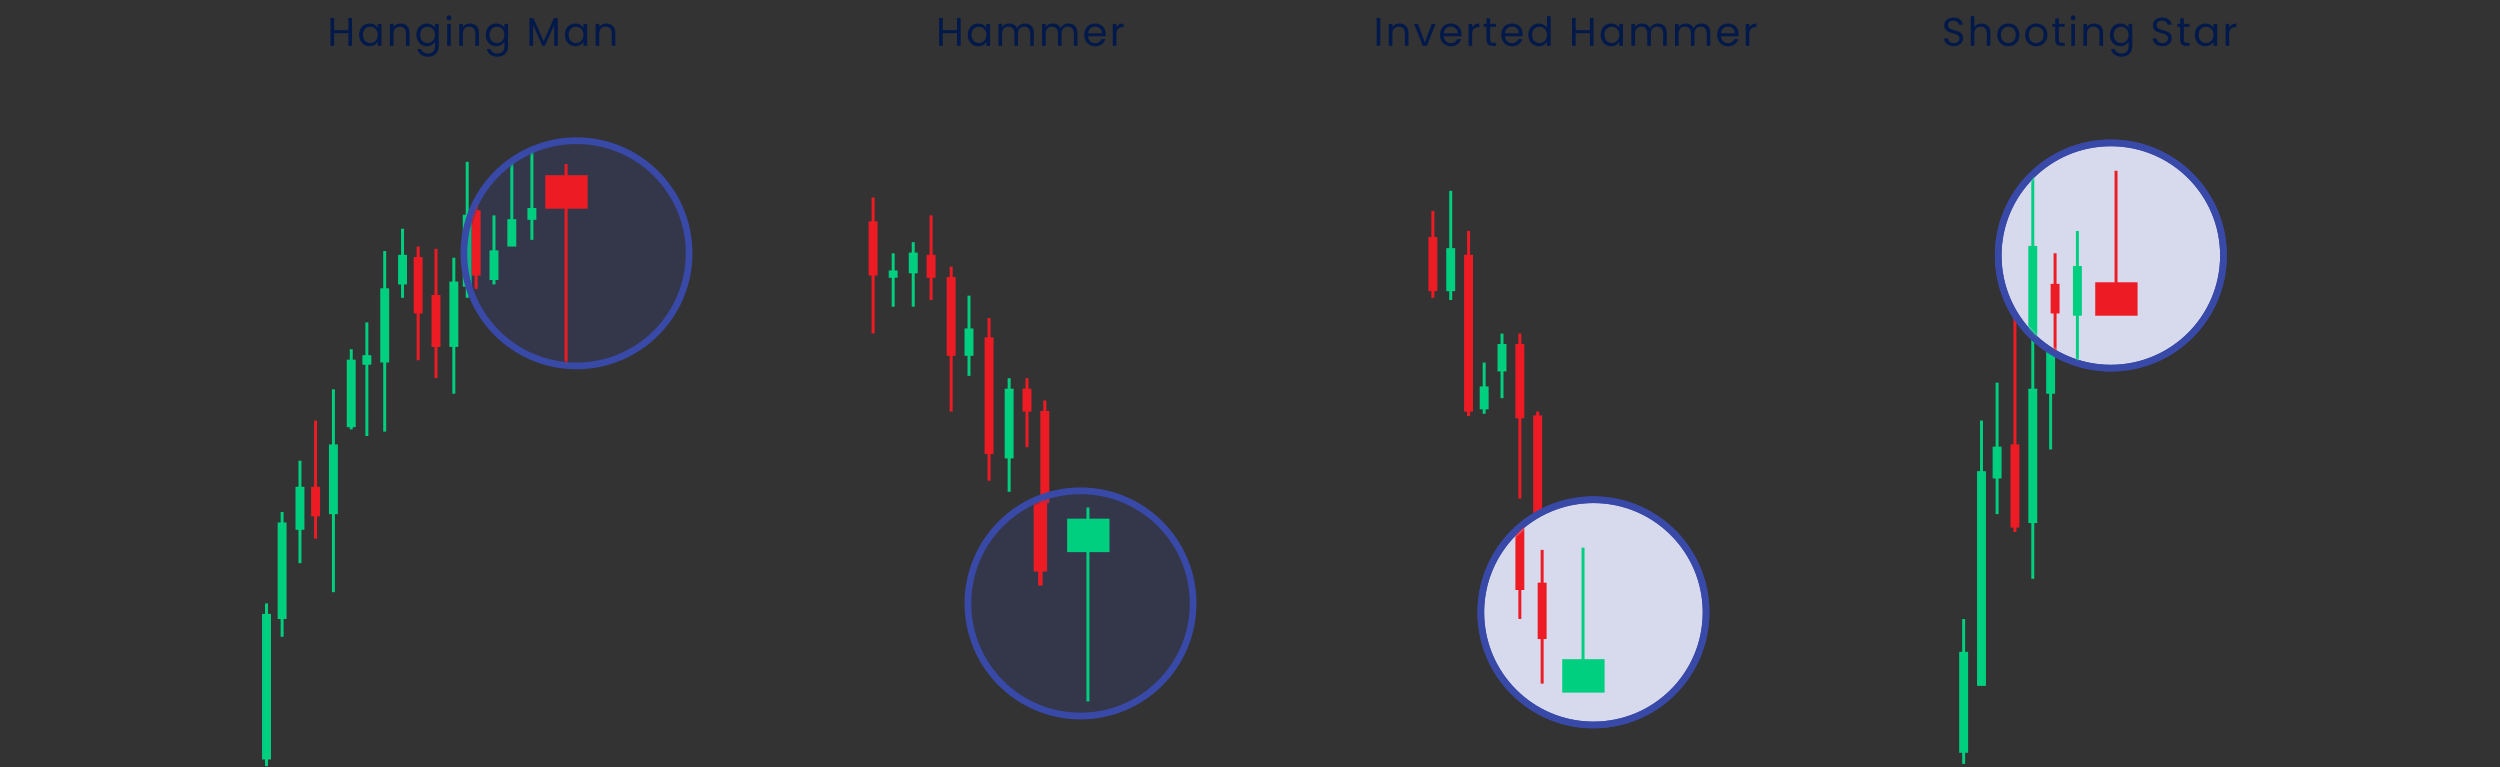 <svg width="1121" height="344" viewBox="0 0 1121 344" fill="none" xmlns="http://www.w3.org/2000/svg">
<rect x="0" y="0" width="1121" height="344" fill="#333333" stroke="none"/>
<rect x="117.5" y="275.272" width="4" height="65.281" fill="#00CF80"/>
<rect width="1.333" height="72.96" transform="matrix(-1 0 0 1 120.167 270.573)" fill="#00CF80"/>
<rect x="124.5" y="234.272" width="4" height="43.282" fill="#00CF80"/>
<rect width="1.333" height="55.96" transform="matrix(-1 0 0 1 127.167 229.573)" fill="#00CF80"/>
<rect x="132.5" y="218.272" width="4" height="19.282" fill="#00CF80"/>
<rect width="1.333" height="45.96" transform="matrix(-1 0 0 1 135.167 206.573)" fill="#00CF80"/>
<rect x="147.5" y="199.272" width="4" height="31.282" fill="#00CF80"/>
<rect width="1.333" height="90.96" transform="matrix(-1 0 0 1 150.167 174.573)" fill="#00CF80"/>
<rect x="155.5" y="161.272" width="4" height="30.282" fill="#00CF80"/>
<rect width="1.333" height="35.96" transform="matrix(-1 0 0 1 158.167 156.573)" fill="#00CF80"/>
<rect x="162.5" y="159.272" width="4" height="4.281" fill="#00CF80"/>
<rect width="1.333" height="50.96" transform="matrix(-1 0 0 1 165.167 144.573)" fill="#00CF80"/>
<rect x="170.5" y="129.272" width="4" height="33.282" fill="#00CF80"/>
<rect width="1.333" height="80.96" transform="matrix(-1 0 0 1 173.167 112.573)" fill="#00CF80"/>
<rect x="178.5" y="114.272" width="4" height="13.281" fill="#00CF80"/>
<rect width="1.333" height="30.96" transform="matrix(-1 0 0 1 181.167 102.573)" fill="#00CF80"/>
<rect x="201.5" y="126.272" width="4" height="29.282" fill="#00CF80"/>
<rect width="1.333" height="60.96" transform="matrix(-1 0 0 1 204.167 115.573)" fill="#00CF80"/>
<rect x="207.5" y="96.272" width="4" height="32.282" fill="#00CF80"/>
<rect width="1.333" height="60.96" transform="matrix(-1 0 0 1 210.167 72.573)" fill="#00CF80"/>
<rect x="139.5" y="218.272" width="4" height="13.281" fill="#ED1C24"/>
<rect width="1.333" height="52.96" transform="matrix(-1 0 0 1 142.167 188.573)" fill="#ED1C24"/>
<rect x="185.5" y="115.272" width="4" height="25.282" fill="#ED1C24"/>
<rect width="1.333" height="50.96" transform="matrix(-1 0 0 1 188.167 110.573)" fill="#ED1C24"/>
<rect x="193.5" y="132.272" width="4" height="23.282" fill="#ED1C24"/>
<rect width="1.333" height="57.96" transform="matrix(-1 0 0 1 196.167 111.573)" fill="#ED1C24"/>
<circle cx="258.5" cy="113.573" r="50.5" fill="#3949A7" fill-opacity="0.2" stroke="#3949A7" stroke-width="3"/>
<mask id="mask0_3479_34534" style="mask-type:alpha" maskUnits="userSpaceOnUse" x="209" y="64" width="99" height="99">
<circle cx="258.5" cy="113.573" r="49" fill="#D9D9D9"/>
</mask>
<g mask="url(#mask0_3479_34534)">
<rect x="227.5" y="98.272" width="4" height="12.281" fill="#00CF80"/>
<rect width="1.333" height="30.96" transform="matrix(-1 0 0 1 230.167 71.573)" fill="#00CF80"/>
<rect x="219.5" y="112.272" width="4" height="13.281" fill="#00CF80"/>
<rect width="1.333" height="30.96" transform="matrix(-1 0 0 1 222.167 96.573)" fill="#00CF80"/>
<rect x="236.5" y="93.272" width="4" height="5.281" fill="#00CF80"/>
<rect width="1.333" height="40.96" transform="matrix(-1 0 0 1 239.167 66.573)" fill="#00CF80"/>
<rect x="211.5" y="94.272" width="4" height="29.282" fill="#ED1C24"/>
<rect width="1.333" height="57.96" transform="matrix(-1 0 0 1 214.167 71.573)" fill="#ED1C24"/>
<rect x="244.5" y="78.573" width="19" height="15" fill="#ED1C24"/>
<rect width="1.333" height="91.96" transform="matrix(-1 0 0 1 254.5 73.573)" fill="#ED1C24"/>
</g>
<path d="M157.856 8.027V20.573H156.218V14.885H149.828V20.573H148.19V8.027H149.828V13.535H156.218V8.027H157.856ZM161.041 15.605C161.041 14.597 161.245 13.715 161.653 12.959C162.061 12.191 162.619 11.597 163.327 11.177C164.047 10.757 164.845 10.547 165.721 10.547C166.585 10.547 167.335 10.733 167.971 11.105C168.607 11.477 169.081 11.945 169.393 12.509V10.709H171.049V20.573H169.393V18.737C169.069 19.313 168.583 19.793 167.935 20.177C167.299 20.549 166.555 20.735 165.703 20.735C164.827 20.735 164.035 20.519 163.327 20.087C162.619 19.655 162.061 19.049 161.653 18.269C161.245 17.489 161.041 16.601 161.041 15.605ZM169.393 15.623C169.393 14.879 169.243 14.231 168.943 13.679C168.643 13.127 168.235 12.707 167.719 12.419C167.215 12.119 166.657 11.969 166.045 11.969C165.433 11.969 164.875 12.113 164.371 12.401C163.867 12.689 163.465 13.109 163.165 13.661C162.865 14.213 162.715 14.861 162.715 15.605C162.715 16.361 162.865 17.021 163.165 17.585C163.465 18.137 163.867 18.563 164.371 18.863C164.875 19.151 165.433 19.295 166.045 19.295C166.657 19.295 167.215 19.151 167.719 18.863C168.235 18.563 168.643 18.137 168.943 17.585C169.243 17.021 169.393 16.367 169.393 15.623ZM179.623 10.529C180.823 10.529 181.795 10.895 182.539 11.627C183.283 12.347 183.655 13.391 183.655 14.759V20.573H182.035V14.993C182.035 14.009 181.789 13.259 181.297 12.743C180.805 12.215 180.133 11.951 179.281 11.951C178.417 11.951 177.727 12.221 177.211 12.761C176.707 13.301 176.455 14.087 176.455 15.119V20.573H174.817V10.709H176.455V12.113C176.779 11.609 177.217 11.219 177.769 10.943C178.333 10.667 178.951 10.529 179.623 10.529ZM191.398 10.547C192.25 10.547 192.994 10.733 193.63 11.105C194.278 11.477 194.758 11.945 195.07 12.509V10.709H196.726V20.789C196.726 21.689 196.534 22.487 196.15 23.183C195.766 23.891 195.214 24.443 194.494 24.839C193.786 25.235 192.958 25.433 192.01 25.433C190.714 25.433 189.634 25.127 188.77 24.515C187.906 23.903 187.396 23.069 187.24 22.013H188.86C189.04 22.613 189.412 23.093 189.976 23.453C190.54 23.825 191.218 24.011 192.01 24.011C192.91 24.011 193.642 23.729 194.206 23.165C194.782 22.601 195.07 21.809 195.07 20.789V18.719C194.746 19.295 194.266 19.775 193.63 20.159C192.994 20.543 192.25 20.735 191.398 20.735C190.522 20.735 189.724 20.519 189.004 20.087C188.296 19.655 187.738 19.049 187.33 18.269C186.922 17.489 186.718 16.601 186.718 15.605C186.718 14.597 186.922 13.715 187.33 12.959C187.738 12.191 188.296 11.597 189.004 11.177C189.724 10.757 190.522 10.547 191.398 10.547ZM195.07 15.623C195.07 14.879 194.92 14.231 194.62 13.679C194.32 13.127 193.912 12.707 193.396 12.419C192.892 12.119 192.334 11.969 191.722 11.969C191.11 11.969 190.552 12.113 190.048 12.401C189.544 12.689 189.142 13.109 188.842 13.661C188.542 14.213 188.392 14.861 188.392 15.605C188.392 16.361 188.542 17.021 188.842 17.585C189.142 18.137 189.544 18.563 190.048 18.863C190.552 19.151 191.11 19.295 191.722 19.295C192.334 19.295 192.892 19.151 193.396 18.863C193.912 18.563 194.32 18.137 194.62 17.585C194.92 17.021 195.07 16.367 195.07 15.623ZM201.34 9.107C201.028 9.107 200.764 8.999 200.548 8.783C200.332 8.567 200.224 8.303 200.224 7.991C200.224 7.679 200.332 7.415 200.548 7.199C200.764 6.983 201.028 6.875 201.34 6.875C201.64 6.875 201.892 6.983 202.096 7.199C202.312 7.415 202.42 7.679 202.42 7.991C202.42 8.303 202.312 8.567 202.096 8.783C201.892 8.999 201.64 9.107 201.34 9.107ZM202.132 10.709V20.573H200.494V10.709H202.132ZM210.73 10.529C211.93 10.529 212.902 10.895 213.646 11.627C214.39 12.347 214.762 13.391 214.762 14.759V20.573H213.142V14.993C213.142 14.009 212.896 13.259 212.404 12.743C211.912 12.215 211.24 11.951 210.388 11.951C209.524 11.951 208.834 12.221 208.318 12.761C207.814 13.301 207.562 14.087 207.562 15.119V20.573H205.924V10.709H207.562V12.113C207.886 11.609 208.324 11.219 208.876 10.943C209.44 10.667 210.058 10.529 210.73 10.529ZM222.506 10.547C223.358 10.547 224.102 10.733 224.738 11.105C225.386 11.477 225.866 11.945 226.178 12.509V10.709H227.834V20.789C227.834 21.689 227.642 22.487 227.258 23.183C226.874 23.891 226.322 24.443 225.602 24.839C224.894 25.235 224.066 25.433 223.118 25.433C221.822 25.433 220.742 25.127 219.878 24.515C219.014 23.903 218.504 23.069 218.348 22.013H219.968C220.148 22.613 220.52 23.093 221.084 23.453C221.648 23.825 222.326 24.011 223.118 24.011C224.018 24.011 224.75 23.729 225.314 23.165C225.89 22.601 226.178 21.809 226.178 20.789V18.719C225.854 19.295 225.374 19.775 224.738 20.159C224.102 20.543 223.358 20.735 222.506 20.735C221.63 20.735 220.832 20.519 220.112 20.087C219.404 19.655 218.846 19.049 218.438 18.269C218.03 17.489 217.826 16.601 217.826 15.605C217.826 14.597 218.03 13.715 218.438 12.959C218.846 12.191 219.404 11.597 220.112 11.177C220.832 10.757 221.63 10.547 222.506 10.547ZM226.178 15.623C226.178 14.879 226.028 14.231 225.728 13.679C225.428 13.127 225.02 12.707 224.504 12.419C224 12.119 223.442 11.969 222.83 11.969C222.218 11.969 221.66 12.113 221.156 12.401C220.652 12.689 220.25 13.109 219.95 13.661C219.65 14.213 219.5 14.861 219.5 15.605C219.5 16.361 219.65 17.021 219.95 17.585C220.25 18.137 220.652 18.563 221.156 18.863C221.66 19.151 222.218 19.295 222.83 19.295C223.442 19.295 224 19.151 224.504 18.863C225.02 18.563 225.428 18.137 225.728 17.585C226.028 17.021 226.178 16.367 226.178 15.623ZM250.127 8.117V20.573H248.489V11.285L244.349 20.573H243.197L239.039 11.267V20.573H237.401V8.117H239.165L243.773 18.413L248.381 8.117H250.127ZM253.293 15.605C253.293 14.597 253.497 13.715 253.905 12.959C254.313 12.191 254.871 11.597 255.579 11.177C256.299 10.757 257.097 10.547 257.973 10.547C258.837 10.547 259.587 10.733 260.223 11.105C260.859 11.477 261.333 11.945 261.645 12.509V10.709H263.301V20.573H261.645V18.737C261.321 19.313 260.835 19.793 260.187 20.177C259.551 20.549 258.807 20.735 257.955 20.735C257.079 20.735 256.287 20.519 255.579 20.087C254.871 19.655 254.313 19.049 253.905 18.269C253.497 17.489 253.293 16.601 253.293 15.605ZM261.645 15.623C261.645 14.879 261.495 14.231 261.195 13.679C260.895 13.127 260.487 12.707 259.971 12.419C259.467 12.119 258.909 11.969 258.297 11.969C257.685 11.969 257.127 12.113 256.623 12.401C256.119 12.689 255.717 13.109 255.417 13.661C255.117 14.213 254.967 14.861 254.967 15.605C254.967 16.361 255.117 17.021 255.417 17.585C255.717 18.137 256.119 18.563 256.623 18.863C257.127 19.151 257.685 19.295 258.297 19.295C258.909 19.295 259.467 19.151 259.971 18.863C260.487 18.563 260.895 18.137 261.195 17.585C261.495 17.021 261.645 16.367 261.645 15.623ZM271.875 10.529C273.075 10.529 274.047 10.895 274.791 11.627C275.535 12.347 275.907 13.391 275.907 14.759V20.573H274.287V14.993C274.287 14.009 274.041 13.259 273.549 12.743C273.057 12.215 272.385 11.951 271.533 11.951C270.669 11.951 269.979 12.221 269.463 12.761C268.959 13.301 268.707 14.087 268.707 15.119V20.573H267.069V10.709H268.707V12.113C269.031 11.609 269.469 11.219 270.021 10.943C270.585 10.667 271.203 10.529 271.875 10.529Z" fill="#02194A"/>
<rect x="389.5" y="99.272" width="4" height="24.282" fill="#ED1C24"/>
<rect width="1.333" height="60.96" transform="matrix(-1 0 0 1 392.167 88.573)" fill="#ED1C24"/>
<rect x="415.5" y="114.272" width="4" height="10.281" fill="#ED1C24"/>
<rect width="1.333" height="37.96" transform="matrix(-1 0 0 1 418.167 96.573)" fill="#ED1C24"/>
<rect x="424.5" y="124.272" width="4" height="35.282" fill="#ED1C24"/>
<rect width="1.333" height="64.96" transform="matrix(-1 0 0 1 427.167 119.573)" fill="#ED1C24"/>
<rect x="441.5" y="151.272" width="4" height="52.282" fill="#ED1C24"/>
<rect width="1.333" height="72.96" transform="matrix(-1 0 0 1 444.167 142.573)" fill="#ED1C24"/>
<rect x="458.5" y="174.272" width="4" height="10.281" fill="#ED1C24"/>
<rect width="1.333" height="30.96" transform="matrix(-1 0 0 1 461.167 169.573)" fill="#ED1C24"/>
<rect x="466.5" y="184.272" width="4" height="41.282" fill="#ED1C24"/>
<rect width="1.333" height="58.96" transform="matrix(-1 0 0 1 469.167 179.573)" fill="#ED1C24"/>
<rect x="398.5" y="121.272" width="4" height="3.281" fill="#00CF80"/>
<rect width="1.333" height="23.96" transform="matrix(-1 0 0 1 401.167 113.573)" fill="#00CF80"/>
<rect x="407.5" y="113.272" width="4" height="9.281" fill="#00CF80"/>
<rect width="1.333" height="28.96" transform="matrix(-1 0 0 1 410.167 108.573)" fill="#00CF80"/>
<rect x="432.5" y="147.272" width="4" height="12.281" fill="#00CF80"/>
<rect width="1.333" height="35.96" transform="matrix(-1 0 0 1 435.167 132.573)" fill="#00CF80"/>
<rect x="450.5" y="174.272" width="4" height="31.282" fill="#00CF80"/>
<rect width="1.333" height="50.96" transform="matrix(-1 0 0 1 453.167 169.573)" fill="#00CF80"/>
<circle cx="484.5" cy="270.573" r="50.5" fill="#3949A7" fill-opacity="0.2" stroke="#3949A7" stroke-width="3"/>
<mask id="mask1_3479_34534" style="mask-type:alpha" maskUnits="userSpaceOnUse" x="435" y="221" width="99" height="99">
<circle cx="484.5" cy="270.573" r="49" fill="#D9D9D9"/>
</mask>
<g mask="url(#mask1_3479_34534)">
<rect x="463.5" y="225.462" width="6" height="30.817" fill="#ED1C24"/>
<rect width="2" height="61" transform="matrix(-1 0 0 1 467.5 201.573)" fill="#ED1C24"/>
<rect x="478.5" y="232.573" width="19" height="15" fill="#00CF80"/>
<rect width="1.333" height="86.96" transform="matrix(-1 0 0 1 488.5 227.573)" fill="#00CF80"/>
</g>
<path d="M430.755 8.027V20.573H429.117V14.885H422.727V20.573H421.089V8.027H422.727V13.535H429.117V8.027H430.755ZM433.94 15.605C433.94 14.597 434.144 13.715 434.552 12.959C434.96 12.191 435.518 11.597 436.226 11.177C436.946 10.757 437.744 10.547 438.62 10.547C439.484 10.547 440.234 10.733 440.87 11.105C441.506 11.477 441.98 11.945 442.292 12.509V10.709H443.948V20.573H442.292V18.737C441.968 19.313 441.482 19.793 440.834 20.177C440.198 20.549 439.454 20.735 438.602 20.735C437.726 20.735 436.934 20.519 436.226 20.087C435.518 19.655 434.96 19.049 434.552 18.269C434.144 17.489 433.94 16.601 433.94 15.605ZM442.292 15.623C442.292 14.879 442.142 14.231 441.842 13.679C441.542 13.127 441.134 12.707 440.618 12.419C440.114 12.119 439.556 11.969 438.944 11.969C438.332 11.969 437.774 12.113 437.27 12.401C436.766 12.689 436.364 13.109 436.064 13.661C435.764 14.213 435.614 14.861 435.614 15.605C435.614 16.361 435.764 17.021 436.064 17.585C436.364 18.137 436.766 18.563 437.27 18.863C437.774 19.151 438.332 19.295 438.944 19.295C439.556 19.295 440.114 19.151 440.618 18.863C441.134 18.563 441.542 18.137 441.842 17.585C442.142 17.021 442.292 16.367 442.292 15.623ZM459.578 10.529C460.346 10.529 461.03 10.691 461.63 11.015C462.23 11.327 462.704 11.801 463.052 12.437C463.4 13.073 463.574 13.847 463.574 14.759V20.573H461.954V14.993C461.954 14.009 461.708 13.259 461.216 12.743C460.736 12.215 460.082 11.951 459.254 11.951C458.402 11.951 457.724 12.227 457.22 12.779C456.716 13.319 456.464 14.105 456.464 15.137V20.573H454.844V14.993C454.844 14.009 454.598 13.259 454.106 12.743C453.626 12.215 452.972 11.951 452.144 11.951C451.292 11.951 450.614 12.227 450.11 12.779C449.606 13.319 449.354 14.105 449.354 15.137V20.573H447.716V10.709H449.354V12.131C449.678 11.615 450.11 11.219 450.65 10.943C451.202 10.667 451.808 10.529 452.468 10.529C453.296 10.529 454.028 10.715 454.664 11.087C455.3 11.459 455.774 12.005 456.086 12.725C456.362 12.029 456.818 11.489 457.454 11.105C458.09 10.721 458.798 10.529 459.578 10.529ZM479.123 10.529C479.891 10.529 480.575 10.691 481.175 11.015C481.775 11.327 482.249 11.801 482.597 12.437C482.945 13.073 483.119 13.847 483.119 14.759V20.573H481.499V14.993C481.499 14.009 481.253 13.259 480.761 12.743C480.281 12.215 479.627 11.951 478.799 11.951C477.947 11.951 477.269 12.227 476.765 12.779C476.261 13.319 476.009 14.105 476.009 15.137V20.573H474.389V14.993C474.389 14.009 474.143 13.259 473.651 12.743C473.171 12.215 472.517 11.951 471.689 11.951C470.837 11.951 470.159 12.227 469.655 12.779C469.151 13.319 468.899 14.105 468.899 15.137V20.573H467.261V10.709H468.899V12.131C469.223 11.615 469.655 11.219 470.195 10.943C470.747 10.667 471.353 10.529 472.013 10.529C472.841 10.529 473.573 10.715 474.209 11.087C474.845 11.459 475.319 12.005 475.631 12.725C475.907 12.029 476.363 11.489 476.999 11.105C477.635 10.721 478.343 10.529 479.123 10.529ZM495.806 15.263C495.806 15.575 495.788 15.905 495.752 16.253H487.868C487.928 17.225 488.258 17.987 488.858 18.539C489.47 19.079 490.208 19.349 491.072 19.349C491.78 19.349 492.368 19.187 492.836 18.863C493.316 18.527 493.652 18.083 493.844 17.531H495.608C495.344 18.479 494.816 19.253 494.024 19.853C493.232 20.441 492.248 20.735 491.072 20.735C490.136 20.735 489.296 20.525 488.552 20.105C487.82 19.685 487.244 19.091 486.824 18.323C486.404 17.543 486.194 16.643 486.194 15.623C486.194 14.603 486.398 13.709 486.806 12.941C487.214 12.173 487.784 11.585 488.516 11.177C489.26 10.757 490.112 10.547 491.072 10.547C492.008 10.547 492.836 10.751 493.556 11.159C494.276 11.567 494.828 12.131 495.212 12.851C495.608 13.559 495.806 14.363 495.806 15.263ZM494.114 14.921C494.114 14.297 493.976 13.763 493.7 13.319C493.424 12.863 493.046 12.521 492.566 12.293C492.098 12.053 491.576 11.933 491 11.933C490.172 11.933 489.464 12.197 488.876 12.725C488.3 13.253 487.97 13.985 487.886 14.921H494.114ZM500.606 12.311C500.894 11.747 501.302 11.309 501.83 10.997C502.37 10.685 503.024 10.529 503.792 10.529V12.221H503.36C501.524 12.221 500.606 13.217 500.606 15.209V20.573H498.968V10.709H500.606V12.311Z" fill="#02194A"/>
<rect x="640.5" y="106.272" width="4" height="24.282" fill="#ED1C24"/>
<rect width="1.333" height="38.96" transform="matrix(-1 0 0 1 643.167 94.573)" fill="#ED1C24"/>
<rect x="656.5" y="114.272" width="4" height="70.281" fill="#ED1C24"/>
<rect width="1.333" height="82.96" transform="matrix(-1 0 0 1 659.167 103.573)" fill="#ED1C24"/>
<rect x="687.5" y="186.272" width="4" height="70.281" fill="#ED1C24"/>
<rect width="1.333" height="82.96" transform="matrix(-1 0 0 1 690.167 184.573)" fill="#ED1C24"/>
<rect x="679.5" y="154.272" width="4" height="33.282" fill="#ED1C24"/>
<rect width="1.333" height="73.96" transform="matrix(-1 0 0 1 682.167 149.573)" fill="#ED1C24"/>
<rect x="648.5" y="111.272" width="4" height="19.282" fill="#00CF80"/>
<rect width="1.333" height="48.96" transform="matrix(-1 0 0 1 651.167 85.573)" fill="#00CF80"/>
<rect x="663.5" y="173.272" width="4" height="10.281" fill="#00CF80"/>
<rect width="1.333" height="22.96" transform="matrix(-1 0 0 1 666.167 162.573)" fill="#00CF80"/>
<rect x="671.5" y="154.272" width="4" height="12.281" fill="#00CF80"/>
<rect width="1.333" height="28.96" transform="matrix(-1 0 0 1 674.167 149.573)" fill="#00CF80"/>
<circle cx="714.5" cy="274.573" r="50.5" fill="white" stroke="#3949A7" stroke-width="3"/>
<circle cx="714.5" cy="274.573" r="50.5" fill="#3949A7" fill-opacity="0.2" stroke="#3949A7" stroke-width="3"/>
<mask id="mask2_3479_34534" style="mask-type:alpha" maskUnits="userSpaceOnUse" x="665" y="225" width="99" height="99">
<circle cx="714.5" cy="274.573" r="49" fill="#D9D9D9"/>
</mask>
<g mask="url(#mask2_3479_34534)">
<rect x="679.5" y="235.272" width="4" height="29.282" fill="#ED1C24"/>
<rect width="1.333" height="64.96" transform="matrix(-1 0 0 1 682.167 212.573)" fill="#ED1C24"/>
<rect x="689.5" y="261.272" width="4" height="25.282" fill="#ED1C24"/>
<rect width="1.333" height="59.96" transform="matrix(-1 0 0 1 692.167 246.573)" fill="#ED1C24"/>
<rect x="700.5" y="295.573" width="19" height="15" fill="#00CF80"/>
<rect width="1.333" height="61.96" transform="matrix(-1 0 0 1 710.5 245.573)" fill="#00CF80"/>
</g>
<path d="M618.931 8.027V20.573H617.293V8.027H618.931ZM627.529 10.529C628.729 10.529 629.701 10.895 630.445 11.627C631.189 12.347 631.561 13.391 631.561 14.759V20.573H629.941V14.993C629.941 14.009 629.695 13.259 629.203 12.743C628.711 12.215 628.039 11.951 627.187 11.951C626.323 11.951 625.633 12.221 625.117 12.761C624.613 13.301 624.361 14.087 624.361 15.119V20.573H622.723V10.709H624.361V12.113C624.685 11.609 625.123 11.219 625.675 10.943C626.239 10.667 626.857 10.529 627.529 10.529ZM638.909 19.061L641.969 10.709H643.715L639.845 20.573H637.937L634.067 10.709H635.831L638.909 19.061ZM655.326 15.263C655.326 15.575 655.308 15.905 655.272 16.253H647.388C647.448 17.225 647.778 17.987 648.378 18.539C648.99 19.079 649.728 19.349 650.592 19.349C651.3 19.349 651.888 19.187 652.356 18.863C652.836 18.527 653.172 18.083 653.364 17.531H655.128C654.864 18.479 654.336 19.253 653.544 19.853C652.752 20.441 651.768 20.735 650.592 20.735C649.656 20.735 648.816 20.525 648.072 20.105C647.34 19.685 646.764 19.091 646.344 18.323C645.924 17.543 645.714 16.643 645.714 15.623C645.714 14.603 645.918 13.709 646.326 12.941C646.734 12.173 647.304 11.585 648.036 11.177C648.78 10.757 649.632 10.547 650.592 10.547C651.528 10.547 652.356 10.751 653.076 11.159C653.796 11.567 654.348 12.131 654.732 12.851C655.128 13.559 655.326 14.363 655.326 15.263ZM653.634 14.921C653.634 14.297 653.496 13.763 653.22 13.319C652.944 12.863 652.566 12.521 652.086 12.293C651.618 12.053 651.096 11.933 650.52 11.933C649.692 11.933 648.984 12.197 648.396 12.725C647.82 13.253 647.49 13.985 647.406 14.921H653.634ZM660.127 12.311C660.415 11.747 660.823 11.309 661.351 10.997C661.891 10.685 662.545 10.529 663.313 10.529V12.221H662.881C661.045 12.221 660.127 13.217 660.127 15.209V20.573H658.489V10.709H660.127V12.311ZM668.201 12.059V17.873C668.201 18.353 668.303 18.695 668.507 18.899C668.711 19.091 669.065 19.187 669.569 19.187H670.775V20.573H669.299C668.387 20.573 667.703 20.363 667.247 19.943C666.791 19.523 666.563 18.833 666.563 17.873V12.059H665.285V10.709H666.563V8.225H668.201V10.709H670.775V12.059H668.201ZM682.76 15.263C682.76 15.575 682.742 15.905 682.706 16.253H674.822C674.882 17.225 675.212 17.987 675.812 18.539C676.424 19.079 677.162 19.349 678.026 19.349C678.734 19.349 679.322 19.187 679.79 18.863C680.27 18.527 680.606 18.083 680.798 17.531H682.562C682.298 18.479 681.77 19.253 680.978 19.853C680.186 20.441 679.202 20.735 678.026 20.735C677.09 20.735 676.25 20.525 675.506 20.105C674.774 19.685 674.198 19.091 673.778 18.323C673.358 17.543 673.148 16.643 673.148 15.623C673.148 14.603 673.352 13.709 673.76 12.941C674.168 12.173 674.738 11.585 675.47 11.177C676.214 10.757 677.066 10.547 678.026 10.547C678.962 10.547 679.79 10.751 680.51 11.159C681.23 11.567 681.782 12.131 682.166 12.851C682.562 13.559 682.76 14.363 682.76 15.263ZM681.068 14.921C681.068 14.297 680.93 13.763 680.654 13.319C680.378 12.863 680 12.521 679.52 12.293C679.052 12.053 678.53 11.933 677.954 11.933C677.126 11.933 676.418 12.197 675.83 12.725C675.254 13.253 674.924 13.985 674.84 14.921H681.068ZM685.31 15.605C685.31 14.597 685.514 13.715 685.922 12.959C686.33 12.191 686.888 11.597 687.596 11.177C688.316 10.757 689.12 10.547 690.008 10.547C690.776 10.547 691.49 10.727 692.15 11.087C692.81 11.435 693.314 11.897 693.662 12.473V7.253H695.318V20.573H693.662V18.719C693.338 19.307 692.858 19.793 692.222 20.177C691.586 20.549 690.842 20.735 689.99 20.735C689.114 20.735 688.316 20.519 687.596 20.087C686.888 19.655 686.33 19.049 685.922 18.269C685.514 17.489 685.31 16.601 685.31 15.605ZM693.662 15.623C693.662 14.879 693.512 14.231 693.212 13.679C692.912 13.127 692.504 12.707 691.988 12.419C691.484 12.119 690.926 11.969 690.314 11.969C689.702 11.969 689.144 12.113 688.64 12.401C688.136 12.689 687.734 13.109 687.434 13.661C687.134 14.213 686.984 14.861 686.984 15.605C686.984 16.361 687.134 17.021 687.434 17.585C687.734 18.137 688.136 18.563 688.64 18.863C689.144 19.151 689.702 19.295 690.314 19.295C690.926 19.295 691.484 19.151 691.988 18.863C692.504 18.563 692.912 18.137 693.212 17.585C693.512 17.021 693.662 16.367 693.662 15.623ZM714.551 8.027V20.573H712.913V14.885H706.523V20.573H704.885V8.027H706.523V13.535H712.913V8.027H714.551ZM717.736 15.605C717.736 14.597 717.94 13.715 718.348 12.959C718.756 12.191 719.314 11.597 720.022 11.177C720.742 10.757 721.54 10.547 722.416 10.547C723.28 10.547 724.03 10.733 724.666 11.105C725.302 11.477 725.776 11.945 726.088 12.509V10.709H727.744V20.573H726.088V18.737C725.764 19.313 725.278 19.793 724.63 20.177C723.994 20.549 723.25 20.735 722.398 20.735C721.522 20.735 720.73 20.519 720.022 20.087C719.314 19.655 718.756 19.049 718.348 18.269C717.94 17.489 717.736 16.601 717.736 15.605ZM726.088 15.623C726.088 14.879 725.938 14.231 725.638 13.679C725.338 13.127 724.93 12.707 724.414 12.419C723.91 12.119 723.352 11.969 722.74 11.969C722.128 11.969 721.57 12.113 721.066 12.401C720.562 12.689 720.16 13.109 719.86 13.661C719.56 14.213 719.41 14.861 719.41 15.605C719.41 16.361 719.56 17.021 719.86 17.585C720.16 18.137 720.562 18.563 721.066 18.863C721.57 19.151 722.128 19.295 722.74 19.295C723.352 19.295 723.91 19.151 724.414 18.863C724.93 18.563 725.338 18.137 725.638 17.585C725.938 17.021 726.088 16.367 726.088 15.623ZM743.374 10.529C744.142 10.529 744.826 10.691 745.426 11.015C746.026 11.327 746.5 11.801 746.848 12.437C747.196 13.073 747.37 13.847 747.37 14.759V20.573H745.75V14.993C745.75 14.009 745.504 13.259 745.012 12.743C744.532 12.215 743.878 11.951 743.05 11.951C742.198 11.951 741.52 12.227 741.016 12.779C740.512 13.319 740.26 14.105 740.26 15.137V20.573H738.64V14.993C738.64 14.009 738.394 13.259 737.902 12.743C737.422 12.215 736.768 11.951 735.94 11.951C735.088 11.951 734.41 12.227 733.906 12.779C733.402 13.319 733.15 14.105 733.15 15.137V20.573H731.512V10.709H733.15V12.131C733.474 11.615 733.906 11.219 734.446 10.943C734.998 10.667 735.604 10.529 736.264 10.529C737.092 10.529 737.824 10.715 738.46 11.087C739.096 11.459 739.57 12.005 739.882 12.725C740.158 12.029 740.614 11.489 741.25 11.105C741.886 10.721 742.594 10.529 743.374 10.529ZM762.919 10.529C763.687 10.529 764.371 10.691 764.971 11.015C765.571 11.327 766.045 11.801 766.393 12.437C766.741 13.073 766.915 13.847 766.915 14.759V20.573H765.295V14.993C765.295 14.009 765.049 13.259 764.557 12.743C764.077 12.215 763.423 11.951 762.595 11.951C761.743 11.951 761.065 12.227 760.561 12.779C760.057 13.319 759.805 14.105 759.805 15.137V20.573H758.185V14.993C758.185 14.009 757.939 13.259 757.447 12.743C756.967 12.215 756.313 11.951 755.485 11.951C754.633 11.951 753.955 12.227 753.451 12.779C752.947 13.319 752.695 14.105 752.695 15.137V20.573H751.057V10.709H752.695V12.131C753.019 11.615 753.451 11.219 753.991 10.943C754.543 10.667 755.149 10.529 755.809 10.529C756.637 10.529 757.369 10.715 758.005 11.087C758.641 11.459 759.115 12.005 759.427 12.725C759.703 12.029 760.159 11.489 760.795 11.105C761.431 10.721 762.139 10.529 762.919 10.529ZM779.602 15.263C779.602 15.575 779.584 15.905 779.548 16.253H771.664C771.724 17.225 772.054 17.987 772.654 18.539C773.266 19.079 774.004 19.349 774.868 19.349C775.576 19.349 776.164 19.187 776.632 18.863C777.112 18.527 777.448 18.083 777.64 17.531H779.404C779.14 18.479 778.612 19.253 777.82 19.853C777.028 20.441 776.044 20.735 774.868 20.735C773.932 20.735 773.092 20.525 772.348 20.105C771.616 19.685 771.04 19.091 770.62 18.323C770.2 17.543 769.99 16.643 769.99 15.623C769.99 14.603 770.194 13.709 770.602 12.941C771.01 12.173 771.58 11.585 772.312 11.177C773.056 10.757 773.908 10.547 774.868 10.547C775.804 10.547 776.632 10.751 777.352 11.159C778.072 11.567 778.624 12.131 779.008 12.851C779.404 13.559 779.602 14.363 779.602 15.263ZM777.91 14.921C777.91 14.297 777.772 13.763 777.496 13.319C777.22 12.863 776.842 12.521 776.362 12.293C775.894 12.053 775.372 11.933 774.796 11.933C773.968 11.933 773.26 12.197 772.672 12.725C772.096 13.253 771.766 13.985 771.682 14.921H777.91ZM784.402 12.311C784.69 11.747 785.098 11.309 785.626 10.997C786.166 10.685 786.82 10.529 787.588 10.529V12.221H787.156C785.32 12.221 784.402 13.217 784.402 15.209V20.573H782.764V10.709H784.402V12.311Z" fill="#02194A"/>
<rect x="878.5" y="292.272" width="4" height="45.282" fill="#00CF80"/>
<rect width="1.333" height="64.96" transform="matrix(-1 0 0 1 881.167 277.573)" fill="#00CF80"/>
<rect x="886.5" y="211.272" width="4" height="96.281" fill="#00CF80"/>
<rect width="1.333" height="30.96" transform="matrix(-1 0 0 1 889.167 188.573)" fill="#00CF80"/>
<rect x="893.5" y="200.272" width="4" height="14.281" fill="#00CF80"/>
<rect width="1.333" height="58.96" transform="matrix(-1 0 0 1 896.167 171.573)" fill="#00CF80"/>
<rect x="909.5" y="174.272" width="4" height="60.282" fill="#00CF80"/>
<rect width="1.333" height="122.96" transform="matrix(-1 0 0 1 912.167 136.573)" fill="#00CF80"/>
<rect x="917.5" y="146.272" width="4" height="30.282" fill="#00CF80"/>
<rect width="1.333" height="59.96" transform="matrix(-1 0 0 1 920.167 141.573)" fill="#00CF80"/>
<rect x="901.5" y="199.272" width="4" height="37.282" fill="#ED1C24"/>
<rect width="1.333" height="98.96" transform="matrix(-1 0 0 1 904.167 139.573)" fill="#ED1C24"/>
<circle cx="946.5" cy="114.573" r="50.5" fill="white" stroke="#3949A7" stroke-width="3"/>
<circle cx="946.5" cy="114.573" r="50.5" fill="#3949A7" fill-opacity="0.2" stroke="#3949A7" stroke-width="3"/>
<mask id="mask3_3479_34534" style="mask-type:alpha" maskUnits="userSpaceOnUse" x="897" y="65" width="99" height="99">
<circle cx="946.5" cy="114.573" r="49" fill="#D9D9D9"/>
</mask>
<g mask="url(#mask3_3479_34534)">
<rect x="919.5" y="127.272" width="4" height="13.281" fill="#ED1C24"/>
<rect width="1.333" height="64.96" transform="matrix(-1 0 0 1 922.167 113.573)" fill="#ED1C24"/>
<rect x="929.5" y="119.272" width="4" height="22.282" fill="#00CF80"/>
<rect width="1.333" height="60.96" transform="matrix(-1 0 0 1 932.167 103.573)" fill="#00CF80"/>
<rect x="909.5" y="110.272" width="4" height="43.282" fill="#00CF80"/>
<rect width="1.333" height="60.96" transform="matrix(-1 0 0 1 912.167 71.573)" fill="#00CF80"/>
<rect x="939.5" y="126.573" width="19" height="15" fill="#ED1C24"/>
<rect width="1.333" height="61.96" transform="matrix(-1 0 0 1 949.5 76.573)" fill="#ED1C24"/>
</g>
<path d="M876.08 20.699C875.252 20.699 874.508 20.555 873.848 20.267C873.2 19.967 872.69 19.559 872.318 19.043C871.946 18.515 871.754 17.909 871.742 17.225H873.488C873.548 17.813 873.788 18.311 874.208 18.719C874.64 19.115 875.264 19.313 876.08 19.313C876.86 19.313 877.472 19.121 877.916 18.737C878.372 18.341 878.6 17.837 878.6 17.225C878.6 16.745 878.468 16.355 878.204 16.055C877.94 15.755 877.61 15.527 877.214 15.371C876.818 15.215 876.284 15.047 875.612 14.867C874.784 14.651 874.118 14.435 873.614 14.219C873.122 14.003 872.696 13.667 872.336 13.211C871.988 12.743 871.814 12.119 871.814 11.339C871.814 10.655 871.988 10.049 872.336 9.521C872.684 8.993 873.17 8.585 873.794 8.297C874.43 8.009 875.156 7.865 875.972 7.865C877.148 7.865 878.108 8.159 878.852 8.747C879.608 9.335 880.034 10.115 880.13 11.087H878.33C878.27 10.607 878.018 10.187 877.574 9.827C877.13 9.455 876.542 9.269 875.81 9.269C875.126 9.269 874.568 9.449 874.136 9.809C873.704 10.157 873.488 10.649 873.488 11.285C873.488 11.741 873.614 12.113 873.866 12.401C874.13 12.689 874.448 12.911 874.82 13.067C875.204 13.211 875.738 13.379 876.422 13.571C877.25 13.799 877.916 14.027 878.42 14.255C878.924 14.471 879.356 14.813 879.716 15.281C880.076 15.737 880.256 16.361 880.256 17.153C880.256 17.765 880.094 18.341 879.77 18.881C879.446 19.421 878.966 19.859 878.33 20.195C877.694 20.531 876.944 20.699 876.08 20.699ZM888.562 10.529C889.306 10.529 889.978 10.691 890.578 11.015C891.178 11.327 891.646 11.801 891.982 12.437C892.33 13.073 892.504 13.847 892.504 14.759V20.573H890.884V14.993C890.884 14.009 890.638 13.259 890.146 12.743C889.654 12.215 888.982 11.951 888.13 11.951C887.266 11.951 886.576 12.221 886.06 12.761C885.556 13.301 885.304 14.087 885.304 15.119V20.573H883.666V7.253H885.304V12.113C885.628 11.609 886.072 11.219 886.636 10.943C887.212 10.667 887.854 10.529 888.562 10.529ZM900.482 20.735C899.558 20.735 898.718 20.525 897.962 20.105C897.218 19.685 896.63 19.091 896.198 18.323C895.778 17.543 895.568 16.643 895.568 15.623C895.568 14.615 895.784 13.727 896.216 12.959C896.66 12.179 897.26 11.585 898.016 11.177C898.772 10.757 899.618 10.547 900.554 10.547C901.49 10.547 902.336 10.757 903.092 11.177C903.848 11.585 904.442 12.173 904.874 12.941C905.318 13.709 905.54 14.603 905.54 15.623C905.54 16.643 905.312 17.543 904.856 18.323C904.412 19.091 903.806 19.685 903.038 20.105C902.27 20.525 901.418 20.735 900.482 20.735ZM900.482 19.295C901.07 19.295 901.622 19.157 902.138 18.881C902.654 18.605 903.068 18.191 903.38 17.639C903.704 17.087 903.866 16.415 903.866 15.623C903.866 14.831 903.71 14.159 903.398 13.607C903.086 13.055 902.678 12.647 902.174 12.383C901.67 12.107 901.124 11.969 900.536 11.969C899.936 11.969 899.384 12.107 898.88 12.383C898.388 12.647 897.992 13.055 897.692 13.607C897.392 14.159 897.242 14.831 897.242 15.623C897.242 16.427 897.386 17.105 897.674 17.657C897.974 18.209 898.37 18.623 898.862 18.899C899.354 19.163 899.894 19.295 900.482 19.295ZM912.996 20.735C912.072 20.735 911.232 20.525 910.476 20.105C909.732 19.685 909.144 19.091 908.712 18.323C908.292 17.543 908.082 16.643 908.082 15.623C908.082 14.615 908.298 13.727 908.73 12.959C909.174 12.179 909.774 11.585 910.53 11.177C911.286 10.757 912.132 10.547 913.068 10.547C914.004 10.547 914.85 10.757 915.606 11.177C916.362 11.585 916.956 12.173 917.388 12.941C917.832 13.709 918.054 14.603 918.054 15.623C918.054 16.643 917.826 17.543 917.37 18.323C916.926 19.091 916.32 19.685 915.552 20.105C914.784 20.525 913.932 20.735 912.996 20.735ZM912.996 19.295C913.584 19.295 914.136 19.157 914.652 18.881C915.168 18.605 915.582 18.191 915.894 17.639C916.218 17.087 916.38 16.415 916.38 15.623C916.38 14.831 916.224 14.159 915.912 13.607C915.6 13.055 915.192 12.647 914.688 12.383C914.184 12.107 913.638 11.969 913.05 11.969C912.45 11.969 911.898 12.107 911.394 12.383C910.902 12.647 910.506 13.055 910.206 13.607C909.906 14.159 909.756 14.831 909.756 15.623C909.756 16.427 909.9 17.105 910.188 17.657C910.488 18.209 910.884 18.623 911.376 18.899C911.868 19.163 912.408 19.295 912.996 19.295ZM923.205 12.059V17.873C923.205 18.353 923.307 18.695 923.511 18.899C923.715 19.091 924.069 19.187 924.573 19.187H925.779V20.573H924.303C923.391 20.573 922.707 20.363 922.251 19.943C921.795 19.523 921.567 18.833 921.567 17.873V12.059H920.289V10.709H921.567V8.225H923.205V10.709H925.779V12.059H923.205ZM929.61 9.107C929.298 9.107 929.034 8.999 928.818 8.783C928.602 8.567 928.494 8.303 928.494 7.991C928.494 7.679 928.602 7.415 928.818 7.199C929.034 6.983 929.298 6.875 929.61 6.875C929.91 6.875 930.162 6.983 930.366 7.199C930.582 7.415 930.69 7.679 930.69 7.991C930.69 8.303 930.582 8.567 930.366 8.783C930.162 8.999 929.91 9.107 929.61 9.107ZM930.402 10.709V20.573H928.764V10.709H930.402ZM939 10.529C940.2 10.529 941.172 10.895 941.916 11.627C942.66 12.347 943.032 13.391 943.032 14.759V20.573H941.412V14.993C941.412 14.009 941.166 13.259 940.674 12.743C940.182 12.215 939.51 11.951 938.658 11.951C937.794 11.951 937.104 12.221 936.588 12.761C936.084 13.301 935.832 14.087 935.832 15.119V20.573H934.194V10.709H935.832V12.113C936.156 11.609 936.594 11.219 937.146 10.943C937.71 10.667 938.328 10.529 939 10.529ZM950.775 10.547C951.627 10.547 952.371 10.733 953.007 11.105C953.655 11.477 954.135 11.945 954.447 12.509V10.709H956.103V20.789C956.103 21.689 955.911 22.487 955.527 23.183C955.143 23.891 954.591 24.443 953.871 24.839C953.163 25.235 952.335 25.433 951.387 25.433C950.091 25.433 949.011 25.127 948.147 24.515C947.283 23.903 946.773 23.069 946.617 22.013H948.237C948.417 22.613 948.789 23.093 949.353 23.453C949.917 23.825 950.595 24.011 951.387 24.011C952.287 24.011 953.019 23.729 953.583 23.165C954.159 22.601 954.447 21.809 954.447 20.789V18.719C954.123 19.295 953.643 19.775 953.007 20.159C952.371 20.543 951.627 20.735 950.775 20.735C949.899 20.735 949.101 20.519 948.381 20.087C947.673 19.655 947.115 19.049 946.707 18.269C946.299 17.489 946.095 16.601 946.095 15.605C946.095 14.597 946.299 13.715 946.707 12.959C947.115 12.191 947.673 11.597 948.381 11.177C949.101 10.757 949.899 10.547 950.775 10.547ZM954.447 15.623C954.447 14.879 954.297 14.231 953.997 13.679C953.697 13.127 953.289 12.707 952.773 12.419C952.269 12.119 951.711 11.969 951.099 11.969C950.487 11.969 949.929 12.113 949.425 12.401C948.921 12.689 948.519 13.109 948.219 13.661C947.919 14.213 947.769 14.861 947.769 15.605C947.769 16.361 947.919 17.021 948.219 17.585C948.519 18.137 948.921 18.563 949.425 18.863C949.929 19.151 950.487 19.295 951.099 19.295C951.711 19.295 952.269 19.151 952.773 18.863C953.289 18.563 953.697 18.137 953.997 17.585C954.297 17.021 954.447 16.367 954.447 15.623ZM969.648 20.699C968.82 20.699 968.076 20.555 967.416 20.267C966.768 19.967 966.258 19.559 965.886 19.043C965.514 18.515 965.322 17.909 965.31 17.225H967.056C967.116 17.813 967.356 18.311 967.776 18.719C968.208 19.115 968.832 19.313 969.648 19.313C970.428 19.313 971.04 19.121 971.484 18.737C971.94 18.341 972.168 17.837 972.168 17.225C972.168 16.745 972.036 16.355 971.772 16.055C971.508 15.755 971.178 15.527 970.782 15.371C970.386 15.215 969.852 15.047 969.18 14.867C968.352 14.651 967.686 14.435 967.182 14.219C966.69 14.003 966.264 13.667 965.904 13.211C965.556 12.743 965.382 12.119 965.382 11.339C965.382 10.655 965.556 10.049 965.904 9.521C966.252 8.993 966.738 8.585 967.362 8.297C967.998 8.009 968.724 7.865 969.54 7.865C970.716 7.865 971.676 8.159 972.42 8.747C973.176 9.335 973.602 10.115 973.698 11.087H971.898C971.838 10.607 971.586 10.187 971.142 9.827C970.698 9.455 970.11 9.269 969.378 9.269C968.694 9.269 968.136 9.449 967.704 9.809C967.272 10.157 967.056 10.649 967.056 11.285C967.056 11.741 967.182 12.113 967.434 12.401C967.698 12.689 968.016 12.911 968.388 13.067C968.772 13.211 969.306 13.379 969.99 13.571C970.818 13.799 971.484 14.027 971.988 14.255C972.492 14.471 972.924 14.813 973.284 15.281C973.644 15.737 973.824 16.361 973.824 17.153C973.824 17.765 973.662 18.341 973.338 18.881C973.014 19.421 972.534 19.859 971.898 20.195C971.262 20.531 970.512 20.699 969.648 20.699ZM979.233 12.059V17.873C979.233 18.353 979.335 18.695 979.539 18.899C979.743 19.091 980.097 19.187 980.601 19.187H981.807V20.573H980.331C979.419 20.573 978.735 20.363 978.279 19.943C977.823 19.523 977.595 18.833 977.595 17.873V12.059H976.317V10.709H977.595V8.225H979.233V10.709H981.807V12.059H979.233ZM984.179 15.605C984.179 14.597 984.383 13.715 984.791 12.959C985.199 12.191 985.757 11.597 986.465 11.177C987.185 10.757 987.983 10.547 988.859 10.547C989.723 10.547 990.473 10.733 991.109 11.105C991.745 11.477 992.219 11.945 992.531 12.509V10.709H994.187V20.573H992.531V18.737C992.207 19.313 991.721 19.793 991.073 20.177C990.437 20.549 989.693 20.735 988.841 20.735C987.965 20.735 987.173 20.519 986.465 20.087C985.757 19.655 985.199 19.049 984.791 18.269C984.383 17.489 984.179 16.601 984.179 15.605ZM992.531 15.623C992.531 14.879 992.381 14.231 992.081 13.679C991.781 13.127 991.373 12.707 990.857 12.419C990.353 12.119 989.795 11.969 989.183 11.969C988.571 11.969 988.013 12.113 987.509 12.401C987.005 12.689 986.603 13.109 986.303 13.661C986.003 14.213 985.853 14.861 985.853 15.605C985.853 16.361 986.003 17.021 986.303 17.585C986.603 18.137 987.005 18.563 987.509 18.863C988.013 19.151 988.571 19.295 989.183 19.295C989.795 19.295 990.353 19.151 990.857 18.863C991.373 18.563 991.781 18.137 992.081 17.585C992.381 17.021 992.531 16.367 992.531 15.623ZM999.593 12.311C999.881 11.747 1000.29 11.309 1000.82 10.997C1001.36 10.685 1002.01 10.529 1002.78 10.529V12.221H1002.35C1000.51 12.221 999.593 13.217 999.593 15.209V20.573H997.955V10.709H999.593V12.311Z" fill="#02194A"/>
</svg>
